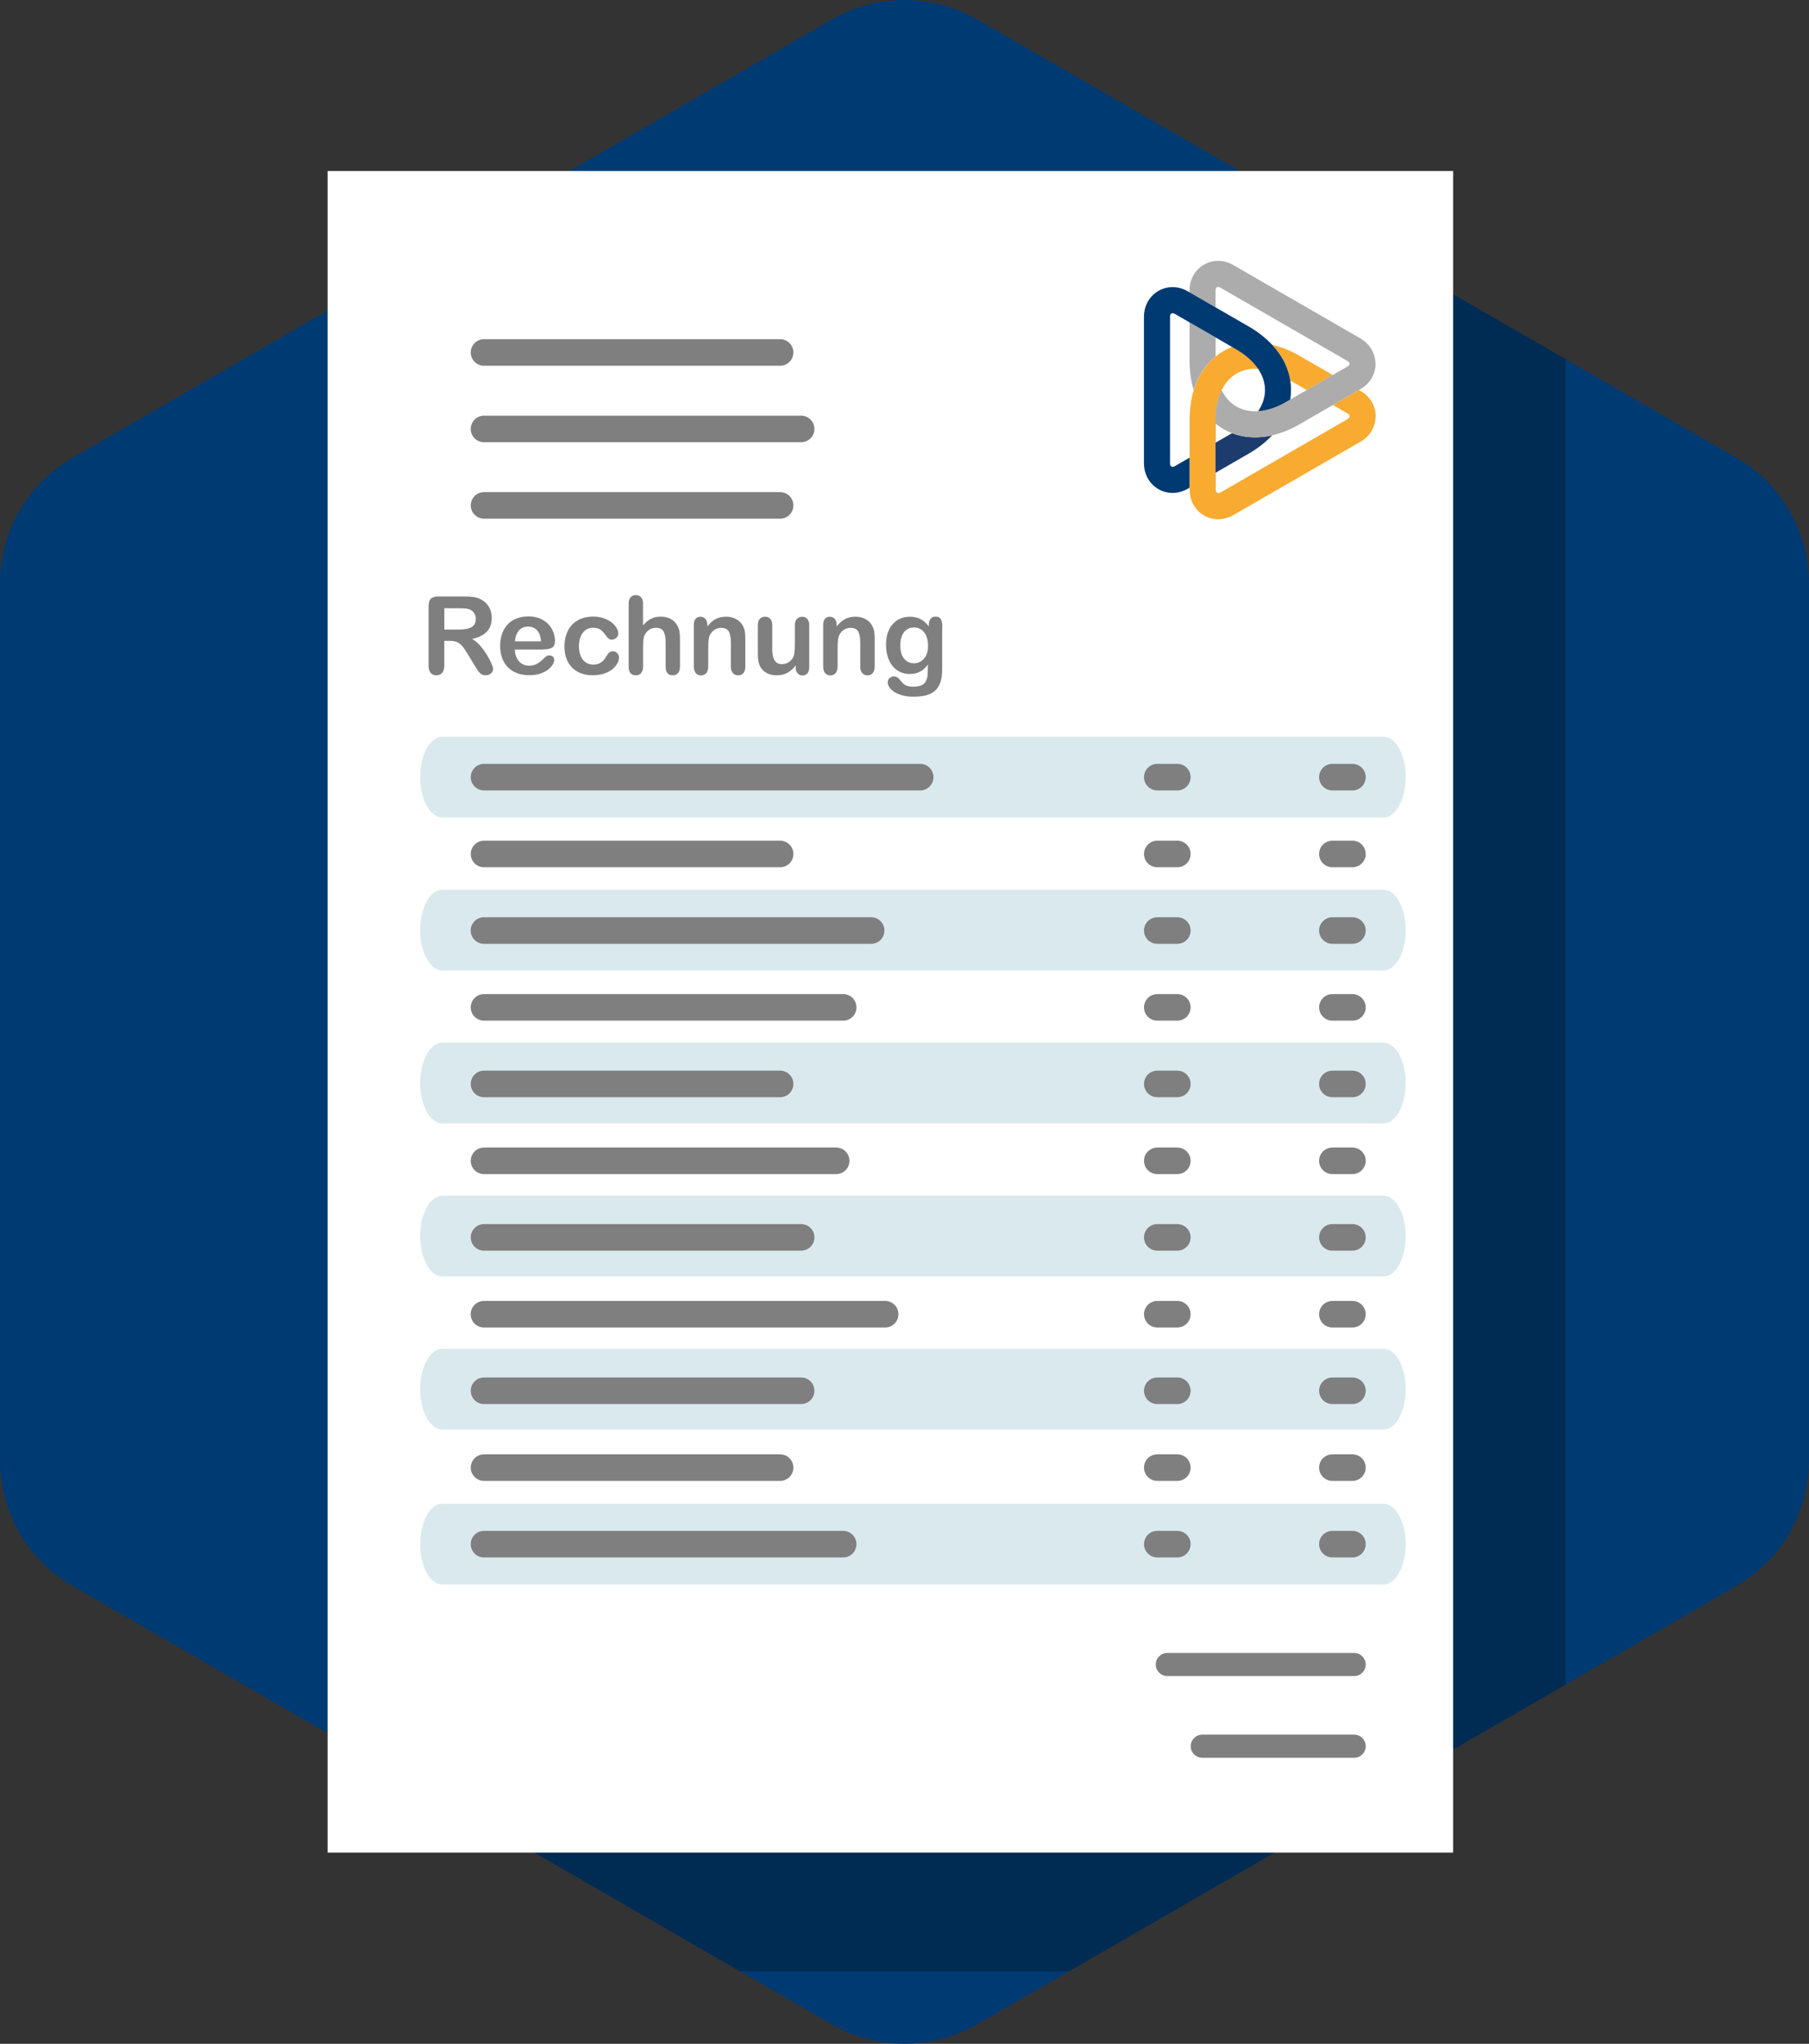 <svg xmlns="http://www.w3.org/2000/svg" xmlns:xlink="http://www.w3.org/1999/xlink" id="Ebene_2" data-name="Ebene 2" viewBox="0 0 317.57 358.82"><rect x="0" y="0" width="317.57" height="358.82" fill="#333333" stroke="none"/><defs><style>      .cls-1 {        fill: #003a73;      }      .cls-1, .cls-2, .cls-3, .cls-4, .cls-5, .cls-6, .cls-7, .cls-8, .cls-9 {        stroke-width: 0px;      }      .cls-2 {        fill: none;      }      .cls-3 {        fill: #00223c;        opacity: .6;      }      .cls-4 {        fill: #7f7f7f;      }      .cls-5 {        fill: #f8ab30;      }      .cls-6 {        fill: #fff;      }      .cls-7 {        fill: #dae9ee;      }      .cls-10 {        clip-path: url(#clippath);      }      .cls-8 {        fill: #1b3c6d;      }      .cls-9 {        fill: #acacac;      }    </style><clipPath id="clippath"><path class="cls-2" d="m317.57,256.37V102.45c0-9.11-4.86-17.52-12.74-22.07L171.53,3.41c-7.89-4.55-17.6-4.55-25.49,0L12.74,80.38c-7.89,4.55-12.74,12.97-12.74,22.07v153.92c0,9.11,4.86,17.52,12.74,22.07l133.3,76.96c7.89,4.55,17.6,4.55,25.49,0l133.3-76.96c7.89-4.55,12.74-12.97,12.74-22.07Z"></path></clipPath></defs><g id="Export"><g><path class="cls-1" d="m317.57,256.37V102.45c0-9.11-4.86-17.52-12.74-22.07L171.53,3.41c-7.89-4.55-17.6-4.55-25.49,0L12.74,80.38c-7.89,4.55-12.74,12.97-12.74,22.07v153.92c0,9.11,4.86,17.52,12.74,22.07l133.3,76.96c7.89,4.55,17.6,4.55,25.49,0l133.3-76.96c7.89-4.55,12.74-12.97,12.74-22.07Z"></path><g class="cls-10"><rect class="cls-3" x="77.25" y="50.86" width="197.59" height="295.23"></rect></g><g><rect class="cls-6" x="57.51" y="30.02" width="197.59" height="295.23"></rect><path class="cls-7" d="m242.88,143.52H77.65c-2.15,0-3.89-3.17-3.89-7.09s1.74-7.09,3.89-7.09h165.23c2.15,0,3.89,3.17,3.89,7.09s-1.74,7.09-3.89,7.09Z"></path><path class="cls-7" d="m242.88,170.38H77.65c-2.15,0-3.89-3.17-3.89-7.09s1.74-7.09,3.89-7.09h165.23c2.15,0,3.89,3.17,3.89,7.09s-1.74,7.09-3.89,7.09Z"></path><path class="cls-7" d="m242.88,197.24H77.65c-2.15,0-3.89-3.17-3.89-7.09s1.74-7.09,3.89-7.09h165.23c2.15,0,3.89,3.17,3.89,7.09s-1.74,7.09-3.89,7.09Z"></path><path class="cls-7" d="m242.88,250.97H77.65c-2.15,0-3.89-3.17-3.89-7.09s1.74-7.09,3.89-7.09h165.23c2.15,0,3.89,3.17,3.89,7.09s-1.74,7.09-3.89,7.09Z"></path><path class="cls-7" d="m242.88,278.19H77.65c-2.15,0-3.89-3.17-3.89-7.09s1.74-7.09,3.89-7.09h165.23c2.15,0,3.89,3.17,3.89,7.09s-1.74,7.09-3.89,7.09Z"></path><path class="cls-7" d="m242.88,224.11H77.65c-2.15,0-3.89-3.17-3.89-7.09s1.74-7.09,3.89-7.09h165.23c2.15,0,3.89,3.17,3.89,7.09s-1.74,7.09-3.89,7.09Z"></path><g><path class="cls-4" d="m136.95,64.21h-51.98c-1.29,0-2.33-1.04-2.33-2.33s1.04-2.33,2.33-2.33h51.98c1.29,0,2.33,1.04,2.33,2.33s-1.04,2.33-2.33,2.33Z"></path><path class="cls-4" d="m140.64,77.64h-55.67c-1.29,0-2.33-1.04-2.33-2.33s1.04-2.33,2.33-2.33h55.67c1.29,0,2.33,1.04,2.33,2.33s-1.04,2.33-2.33,2.33Z"></path><path class="cls-4" d="m136.95,91.06h-51.98c-1.29,0-2.33-1.04-2.33-2.33s1.04-2.33,2.33-2.33h51.98c1.29,0,2.33,1.04,2.33,2.33s-1.04,2.33-2.33,2.33Z"></path><path class="cls-4" d="m237.72,294.26h-32.8c-1.12,0-2.03-.91-2.03-2.03s.91-2.03,2.03-2.03h32.8c1.12,0,2.03.91,2.03,2.03s-.91,2.03-2.03,2.03Z"></path><path class="cls-4" d="m237.72,308.6h-26.66c-1.12,0-2.03-.91-2.03-2.03s.91-2.03,2.03-2.03h26.66c1.12,0,2.03.91,2.03,2.03s-.91,2.03-2.03,2.03Z"></path><path class="cls-4" d="m161.54,138.77h-76.57c-1.29,0-2.33-1.04-2.33-2.33s1.04-2.33,2.33-2.33h76.57c1.29,0,2.33,1.04,2.33,2.33s-1.04,2.33-2.33,2.33Z"></path><path class="cls-4" d="m206.68,138.77h-3.52c-1.29,0-2.33-1.04-2.33-2.33s1.04-2.33,2.33-2.33h3.52c1.29,0,2.33,1.04,2.33,2.33s-1.04,2.33-2.33,2.33Z"></path><path class="cls-4" d="m237.42,138.77h-3.52c-1.29,0-2.33-1.04-2.33-2.33s1.04-2.33,2.33-2.33h3.52c1.29,0,2.33,1.04,2.33,2.33s-1.04,2.33-2.33,2.33Z"></path><path class="cls-4" d="m206.68,165.7h-3.52c-1.29,0-2.33-1.04-2.33-2.33s1.04-2.33,2.33-2.33h3.52c1.29,0,2.33,1.04,2.33,2.33s-1.04,2.33-2.33,2.33Z"></path><path class="cls-4" d="m237.42,165.7h-3.52c-1.29,0-2.33-1.04-2.33-2.33s1.04-2.33,2.33-2.33h3.52c1.29,0,2.33,1.04,2.33,2.33s-1.04,2.33-2.33,2.33Z"></path><path class="cls-4" d="m206.68,192.63h-3.52c-1.29,0-2.33-1.04-2.33-2.33s1.04-2.33,2.33-2.33h3.52c1.29,0,2.33,1.04,2.33,2.33s-1.04,2.33-2.33,2.33Z"></path><path class="cls-4" d="m237.42,192.63h-3.52c-1.29,0-2.33-1.04-2.33-2.33s1.04-2.33,2.33-2.33h3.52c1.29,0,2.33,1.04,2.33,2.33s-1.04,2.33-2.33,2.33Z"></path><path class="cls-4" d="m206.68,219.57h-3.52c-1.29,0-2.33-1.04-2.33-2.33s1.04-2.33,2.33-2.33h3.52c1.29,0,2.33,1.04,2.33,2.33s-1.04,2.33-2.33,2.33Z"></path><path class="cls-4" d="m237.42,219.57h-3.52c-1.29,0-2.33-1.04-2.33-2.33s1.04-2.33,2.33-2.33h3.52c1.29,0,2.33,1.04,2.33,2.33s-1.04,2.33-2.33,2.33Z"></path><path class="cls-4" d="m206.68,246.5h-3.52c-1.29,0-2.33-1.04-2.33-2.33s1.04-2.33,2.33-2.33h3.52c1.29,0,2.33,1.04,2.33,2.33s-1.04,2.33-2.33,2.33Z"></path><path class="cls-4" d="m237.42,246.5h-3.52c-1.29,0-2.33-1.04-2.33-2.33s1.04-2.33,2.33-2.33h3.52c1.29,0,2.33,1.04,2.33,2.33s-1.04,2.33-2.33,2.33Z"></path><path class="cls-4" d="m206.68,273.43h-3.52c-1.29,0-2.33-1.04-2.33-2.33s1.04-2.33,2.33-2.33h3.52c1.29,0,2.33,1.04,2.33,2.33s-1.04,2.33-2.33,2.33Z"></path><path class="cls-4" d="m237.42,273.43h-3.52c-1.29,0-2.33-1.04-2.33-2.33s1.04-2.33,2.33-2.33h3.52c1.29,0,2.33,1.04,2.33,2.33s-1.04,2.33-2.33,2.33Z"></path><path class="cls-4" d="m152.93,165.7h-67.97c-1.29,0-2.33-1.04-2.33-2.33s1.04-2.33,2.33-2.33h67.97c1.29,0,2.33,1.04,2.33,2.33s-1.04,2.33-2.33,2.33Z"></path><path class="cls-4" d="m136.95,192.63h-51.98c-1.29,0-2.33-1.04-2.33-2.33s1.04-2.33,2.33-2.33h51.98c1.29,0,2.33,1.04,2.33,2.33s-1.04,2.33-2.33,2.33Z"></path><path class="cls-4" d="m140.64,219.57h-55.67c-1.29,0-2.33-1.04-2.33-2.33s1.04-2.33,2.33-2.33h55.67c1.29,0,2.33,1.04,2.33,2.33s-1.04,2.33-2.33,2.33Z"></path><path class="cls-4" d="m140.64,246.5h-55.67c-1.29,0-2.33-1.04-2.33-2.33s1.04-2.33,2.33-2.33h55.67c1.29,0,2.33,1.04,2.33,2.33s-1.04,2.33-2.33,2.33Z"></path><path class="cls-4" d="m136.95,152.26h-51.98c-1.29,0-2.33-1.04-2.33-2.33s1.04-2.33,2.33-2.33h51.98c1.29,0,2.33,1.04,2.33,2.33s-1.04,2.33-2.33,2.33Z"></path><path class="cls-4" d="m206.68,152.26h-3.52c-1.29,0-2.33-1.04-2.33-2.33s1.04-2.33,2.33-2.33h3.52c1.29,0,2.33,1.04,2.33,2.33s-1.04,2.33-2.33,2.33Z"></path><path class="cls-4" d="m237.42,152.26h-3.52c-1.29,0-2.33-1.04-2.33-2.33s1.04-2.33,2.33-2.33h3.52c1.29,0,2.33,1.04,2.33,2.33s-1.04,2.33-2.33,2.33Z"></path><path class="cls-4" d="m206.68,179.19h-3.52c-1.29,0-2.33-1.04-2.33-2.33s1.04-2.33,2.33-2.33h3.52c1.29,0,2.33,1.04,2.33,2.33s-1.04,2.33-2.33,2.33Z"></path><path class="cls-4" d="m237.42,179.19h-3.52c-1.29,0-2.33-1.04-2.33-2.33s1.04-2.33,2.33-2.33h3.52c1.29,0,2.33,1.04,2.33,2.33s-1.04,2.33-2.33,2.33Z"></path><path class="cls-4" d="m206.68,206.13h-3.52c-1.29,0-2.33-1.04-2.33-2.33s1.04-2.33,2.33-2.33h3.52c1.29,0,2.33,1.04,2.33,2.33s-1.04,2.33-2.33,2.33Z"></path><path class="cls-4" d="m237.42,206.13h-3.52c-1.29,0-2.33-1.04-2.33-2.33s1.04-2.33,2.33-2.33h3.52c1.29,0,2.33,1.04,2.33,2.33s-1.04,2.33-2.33,2.33Z"></path><path class="cls-4" d="m206.68,233.06h-3.52c-1.29,0-2.33-1.04-2.33-2.33s1.04-2.33,2.33-2.33h3.52c1.29,0,2.33,1.04,2.33,2.33s-1.04,2.33-2.33,2.33Z"></path><path class="cls-4" d="m237.42,233.06h-3.52c-1.29,0-2.33-1.04-2.33-2.33s1.04-2.33,2.33-2.33h3.52c1.29,0,2.33,1.04,2.33,2.33s-1.04,2.33-2.33,2.33Z"></path><path class="cls-4" d="m206.68,259.99h-3.52c-1.29,0-2.33-1.04-2.33-2.33s1.04-2.33,2.33-2.33h3.52c1.29,0,2.33,1.04,2.33,2.33s-1.04,2.33-2.33,2.33Z"></path><path class="cls-4" d="m237.42,259.99h-3.52c-1.29,0-2.33-1.04-2.33-2.33s1.04-2.33,2.33-2.33h3.52c1.29,0,2.33,1.04,2.33,2.33s-1.04,2.33-2.33,2.33Z"></path><path class="cls-4" d="m148.02,179.19h-63.05c-1.29,0-2.33-1.04-2.33-2.33s1.04-2.33,2.33-2.33h63.05c1.29,0,2.33,1.04,2.33,2.33s-1.04,2.33-2.33,2.33Z"></path><path class="cls-4" d="m146.79,206.13h-61.82c-1.29,0-2.33-1.04-2.33-2.33s1.04-2.33,2.33-2.33h61.82c1.29,0,2.33,1.04,2.33,2.33s-1.04,2.33-2.33,2.33Z"></path><path class="cls-4" d="m155.39,233.06h-70.43c-1.29,0-2.33-1.04-2.33-2.33s1.04-2.33,2.33-2.33h70.43c1.29,0,2.33,1.04,2.33,2.33s-1.04,2.33-2.33,2.33Z"></path><path class="cls-4" d="m136.95,259.99h-51.98c-1.29,0-2.33-1.04-2.33-2.33s1.04-2.33,2.33-2.33h51.98c1.29,0,2.33,1.04,2.33,2.33s-1.04,2.33-2.33,2.33Z"></path><path class="cls-4" d="m148.02,273.43h-63.05c-1.29,0-2.33-1.04-2.33-2.33s1.04-2.33,2.33-2.33h63.05c1.29,0,2.33,1.04,2.33,2.33s-1.04,2.33-2.33,2.33Z"></path></g><g><path class="cls-4" d="m78.96,112.51h-.97v4.37c0,.58-.13,1-.38,1.27s-.59.41-.99.41c-.44,0-.78-.14-1.02-.43-.24-.28-.36-.7-.36-1.25v-10.47c0-.59.13-1.02.4-1.29.27-.27.7-.4,1.29-.4h4.48c.62,0,1.15.03,1.59.08.44.05.84.16,1.19.32.43.18.8.44,1.13.77s.58.72.75,1.16c.17.44.26.91.26,1.41,0,1.01-.29,1.83-.86,2.43-.57.61-1.44,1.04-2.6,1.29.49.26.96.64,1.4,1.15.45.51.84,1.05,1.19,1.62.35.57.62,1.09.82,1.55.19.46.29.78.29.95s-.06.36-.17.53-.27.32-.47.42c-.2.1-.43.15-.69.15-.31,0-.57-.07-.78-.22-.21-.15-.39-.33-.54-.55-.15-.22-.36-.55-.62-.98l-1.11-1.84c-.4-.67-.75-1.19-1.06-1.54-.31-.35-.63-.59-.95-.72s-.73-.19-1.22-.19Zm1.58-5.72h-2.54v3.74h2.47c.66,0,1.22-.06,1.67-.17.45-.11.8-.31,1.03-.58.24-.28.36-.65.36-1.14,0-.38-.1-.71-.29-1s-.46-.5-.8-.65c-.32-.14-.96-.2-1.9-.2Z"></path><path class="cls-4" d="m95.35,114.04h-4.96c0,.58.12,1.08.35,1.52.23.44.53.77.9.99s.79.33,1.24.33c.3,0,.58-.04.83-.11.25-.07.49-.18.73-.33.23-.15.45-.31.65-.49.2-.17.46-.41.77-.71.13-.11.32-.17.56-.17.26,0,.47.07.63.21.16.14.24.34.24.6,0,.23-.09.5-.27.8-.18.31-.45.6-.81.88-.36.28-.82.52-1.36.7-.55.19-1.18.28-1.89.28-1.63,0-2.89-.46-3.8-1.39s-1.36-2.19-1.36-3.78c0-.75.11-1.44.33-2.08s.55-1.19.97-1.65c.43-.46.95-.81,1.58-1.05.62-.24,1.32-.37,2.08-.37.99,0,1.84.21,2.55.63s1.24.96,1.59,1.62c.35.66.53,1.34.53,2.02,0,.64-.18,1.05-.55,1.24-.37.19-.88.28-1.54.28Zm-4.96-1.44h4.59c-.06-.87-.3-1.51-.7-1.94-.41-.43-.94-.65-1.6-.65s-1.15.22-1.55.65c-.41.44-.65,1.08-.74,1.94Z"></path><path class="cls-4" d="m108.67,115.43c0,.32-.09.65-.28,1.01-.19.36-.48.7-.86,1.03-.39.32-.87.59-1.46.78-.59.2-1.25.3-1.99.3-1.57,0-2.79-.46-3.67-1.37-.88-.91-1.32-2.14-1.32-3.67,0-1.04.2-1.96.6-2.76.4-.8.98-1.42,1.75-1.85.76-.44,1.67-.65,2.73-.65.66,0,1.26.1,1.81.29.55.19,1.01.44,1.39.74.38.3.67.63.87.97s.3.66.3.96-.11.56-.34.77c-.23.21-.5.32-.82.32-.21,0-.39-.05-.52-.16-.14-.11-.3-.28-.47-.52-.31-.47-.63-.82-.97-1.06-.34-.23-.77-.35-1.29-.35-.75,0-1.35.29-1.81.88s-.69,1.38-.69,2.4c0,.48.06.91.18,1.31.12.4.29.74.51,1.02.22.28.49.5.81.64.32.15.66.22,1.04.22.51,0,.94-.12,1.3-.35.36-.23.68-.59.96-1.08.16-.28.32-.51.5-.67.18-.16.4-.24.66-.24.31,0,.57.12.77.35.21.24.31.49.31.75Z"></path><path class="cls-4" d="m112.88,106.03v3.76c.32-.37.64-.67.94-.88.31-.22.64-.38,1.02-.49.37-.11.77-.16,1.2-.16.64,0,1.21.14,1.71.41.5.27.89.67,1.17,1.19.18.3.3.64.36,1.02.06.37.09.81.09,1.29v4.85c0,.51-.12.89-.35,1.15-.23.26-.54.39-.92.39-.83,0-1.25-.51-1.25-1.54v-4.28c0-.81-.12-1.43-.36-1.87-.24-.44-.7-.65-1.37-.65-.45,0-.86.13-1.22.39-.36.26-.63.61-.81,1.05-.14.38-.2,1.05-.2,2.01v3.35c0,.5-.11.88-.34,1.15s-.54.39-.94.39c-.84,0-1.25-.51-1.25-1.54v-10.99c0-.51.11-.9.33-1.16.22-.26.53-.39.92-.39s.72.13.94.39.34.64.34,1.15Z"></path><path class="cls-4" d="m124.19,109.66v.31c.45-.59.93-1.02,1.46-1.29.53-.28,1.14-.41,1.82-.41s1.27.15,1.79.44c.53.29.92.7,1.18,1.23.17.31.28.64.33,1,.05.36.07.82.07,1.37v4.72c0,.51-.12.89-.35,1.15-.23.26-.53.39-.91.39s-.68-.13-.92-.4-.35-.65-.35-1.14v-4.22c0-.84-.12-1.47-.35-1.92-.23-.44-.69-.66-1.39-.66-.45,0-.86.13-1.23.4s-.64.64-.82,1.11c-.12.38-.19,1.08-.19,2.12v3.17c0,.51-.12.9-.36,1.16s-.55.39-.92.39-.67-.13-.9-.4c-.23-.27-.35-.65-.35-1.14v-7.32c0-.48.1-.84.31-1.08.21-.24.5-.36.86-.36.22,0,.42.05.6.16.18.11.32.26.43.47.11.21.16.47.16.77Z"></path><path class="cls-4" d="m139.7,117.14v-.32c-.3.38-.62.71-.96.97s-.7.45-1.09.58c-.4.13-.85.19-1.36.19-.61,0-1.16-.13-1.65-.38s-.86-.6-1.13-1.05c-.32-.54-.47-1.31-.47-2.32v-5.02c0-.51.11-.89.34-1.14s.53-.38.91-.38.69.13.93.38c.24.25.35.63.35,1.13v4.06c0,.59.05,1.08.15,1.48s.28.71.53.94c.26.23.6.34,1.04.34s.83-.13,1.21-.38c.38-.25.65-.58.83-.99.14-.36.21-1.14.21-2.36v-3.08c0-.5.12-.88.35-1.13.24-.25.54-.38.92-.38s.68.13.91.38c.23.25.34.63.34,1.14v7.34c0,.48-.11.84-.33,1.09-.22.24-.5.36-.85.36s-.63-.13-.86-.38c-.23-.25-.34-.6-.34-1.05Z"></path><path class="cls-4" d="m146.9,109.66v.31c.45-.59.93-1.02,1.46-1.29.53-.28,1.14-.41,1.82-.41s1.27.15,1.79.44c.53.29.92.7,1.18,1.23.17.31.28.64.33,1,.05.36.07.82.07,1.37v4.72c0,.51-.12.89-.35,1.15-.23.26-.53.39-.91.39s-.68-.13-.92-.4-.35-.65-.35-1.14v-4.22c0-.84-.12-1.47-.35-1.92-.23-.44-.69-.66-1.39-.66-.45,0-.86.13-1.23.4s-.64.64-.82,1.11c-.12.38-.19,1.08-.19,2.12v3.17c0,.51-.12.9-.36,1.16s-.55.39-.92.39-.67-.13-.9-.4c-.23-.27-.35-.65-.35-1.14v-7.32c0-.48.1-.84.31-1.08.21-.24.5-.36.86-.36.22,0,.42.05.6.16.18.11.32.26.43.47.11.21.16.47.16.77Z"></path><path class="cls-4" d="m165.4,110.12v7.36c0,.84-.09,1.57-.27,2.17-.18.61-.47,1.11-.86,1.5-.4.4-.91.69-1.55.88-.64.19-1.44.29-2.39.29-.87,0-1.65-.12-2.34-.37-.69-.24-1.22-.56-1.59-.95-.37-.39-.56-.78-.56-1.19,0-.31.11-.56.32-.76.21-.19.46-.29.76-.29.37,0,.7.16.98.49.14.17.28.34.42.51.15.17.31.32.48.44.18.12.39.21.64.27.25.06.53.09.85.09.66,0,1.16-.09,1.53-.27.36-.18.62-.44.76-.77.14-.33.23-.68.26-1.05s.04-.98.06-1.81c-.39.54-.84.96-1.35,1.24-.51.28-1.12.43-1.82.43-.85,0-1.59-.22-2.22-.65-.64-.43-1.12-1.04-1.46-1.82-.34-.78-.51-1.68-.51-2.7,0-.76.1-1.45.31-2.06s.5-1.13.89-1.55c.38-.42.83-.74,1.33-.95s1.05-.32,1.65-.32c.72,0,1.34.14,1.87.41.53.28,1.02.71,1.47,1.29v-.34c0-.44.11-.78.32-1.02s.5-.36.84-.36c.49,0,.81.16.97.48.16.32.24.78.24,1.38Zm-7.34,3.21c0,1.03.22,1.8.67,2.33.45.53,1.03.79,1.74.79.42,0,.82-.11,1.19-.34.37-.23.68-.57.91-1.02.23-.45.35-1.01.35-1.66,0-1.03-.23-1.84-.68-2.41-.45-.58-1.05-.86-1.8-.86s-1.3.28-1.74.83c-.44.55-.65,1.33-.65,2.35Z"></path></g><g><path class="cls-5" d="m241.48,73.1c0,1.03-.31,2.02-.91,2.88-.45.64-1.02,1.16-1.72,1.56l-22.33,12.89c-.7.4-1.44.64-2.21.71-1.04.09-2.06-.13-2.95-.65s-1.59-1.29-2.03-2.23c-.33-.7-.49-1.47-.49-2.27v-12.35c0-1.86.24-3.59.73-5.16.19-.63.42-1.22.69-1.8.77-1.64,1.84-3.04,3.16-4.11.43-.35.89-.67,1.38-.95s.99-.52,1.51-.72l.64.37c1.77,1.03,3.09,2.22,3.95,3.49-1.43-.1-2.72.19-3.81.82-1.09.63-1.98,1.6-2.61,2.89-.67,1.38-1.05,3.11-1.05,5.16v12.35c0,.53.38.74.83.48l22.33-12.89c.46-.27.46-.7,0-.96l-2.59-1.5,4.57-2.64.31.18c.7.4,1.27.93,1.72,1.56.59.85.91,1.85.91,2.88h0Z"></path><path class="cls-5" d="m233.97,65.84l-4.57,2.64-2.89-1.67c-.27-1.67-.94-3.3-1.98-4.79-.36-.52-.76-1.01-1.21-1.49,1.6.37,3.22,1.02,4.83,1.95l5.82,3.36h0Z"></path><path class="cls-8" d="m223.32,76.43c-1.12,1.2-2.49,2.28-4.11,3.21l-5.82,3.36v-5.28l2.89-1.67c1.58.61,3.33.84,5.14.68.63-.05,1.26-.15,1.9-.3h0Z"></path><path class="cls-9" d="m241.48,63.86c0,1.03-.31,2.02-.91,2.88-.45.64-1.02,1.16-1.72,1.56l-.31.18-4.57,2.64-5.82,3.36c-1.61.93-3.23,1.59-4.83,1.95-.64.15-1.27.25-1.9.3-1.81.16-3.55-.08-5.14-.68-.52-.2-1.03-.44-1.51-.72-.48-.28-.94-.59-1.38-.95v-.74c0-2.05.38-3.78,1.05-5.16,1.26,2.57,3.56,3.9,6.42,3.71,1.53-.11,3.22-.65,5-1.67l.64-.37,2.89-1.67,4.57-2.64,2.59-1.5c.46-.27.46-.7,0-.96l-22.33-12.89c-.23-.13-.44-.14-.59-.06-.15.09-.24.27-.24.54v3l-4.57-2.64v-.36c0-.8.17-1.57.49-2.27.44-.94,1.14-1.71,2.03-2.23.89-.52,1.91-.74,2.95-.65.77.07,1.52.3,2.21.71l22.33,12.89c.7.4,1.27.93,1.72,1.57.59.85.91,1.85.91,2.88h0Z"></path><path class="cls-9" d="m213.4,59.25v3.33c-1.32,1.07-2.39,2.46-3.16,4.11-.27.57-.5,1.17-.69,1.8-.48-1.57-.72-3.3-.72-5.16v-6.71l4.57,2.64Z"></path><path class="cls-1" d="m226.64,68.48c0,.56-.05,1.12-.13,1.67l-.64.37c-1.77,1.03-3.46,1.57-5,1.67,1.6-2.38,1.6-5.04,0-7.42-.86-1.27-2.17-2.47-3.95-3.49l-.64-.37-2.89-1.67-4.57-2.64-2.59-1.5c-.23-.13-.44-.14-.59-.06-.15.09-.24.27-.24.54v25.79c0,.53.38.74.83.48l2.59-1.5v5.28l-.31.18c-.7.4-1.44.64-2.21.71-1.04.09-2.06-.13-2.95-.65-.89-.52-1.59-1.29-2.03-2.23-.33-.7-.49-1.47-.5-2.27v-25.79c0-.8.17-1.57.5-2.27.44-.94,1.14-1.71,2.03-2.23.89-.52,1.91-.74,2.95-.65.78.07,1.52.3,2.21.71l.31.18,4.57,2.64,5.82,3.36c1.61.93,2.99,2.01,4.11,3.21.45.48.85.98,1.21,1.49,1.04,1.48,1.71,3.11,1.98,4.79.09.55.13,1.11.13,1.67h0Z"></path></g></g></g></g></svg>